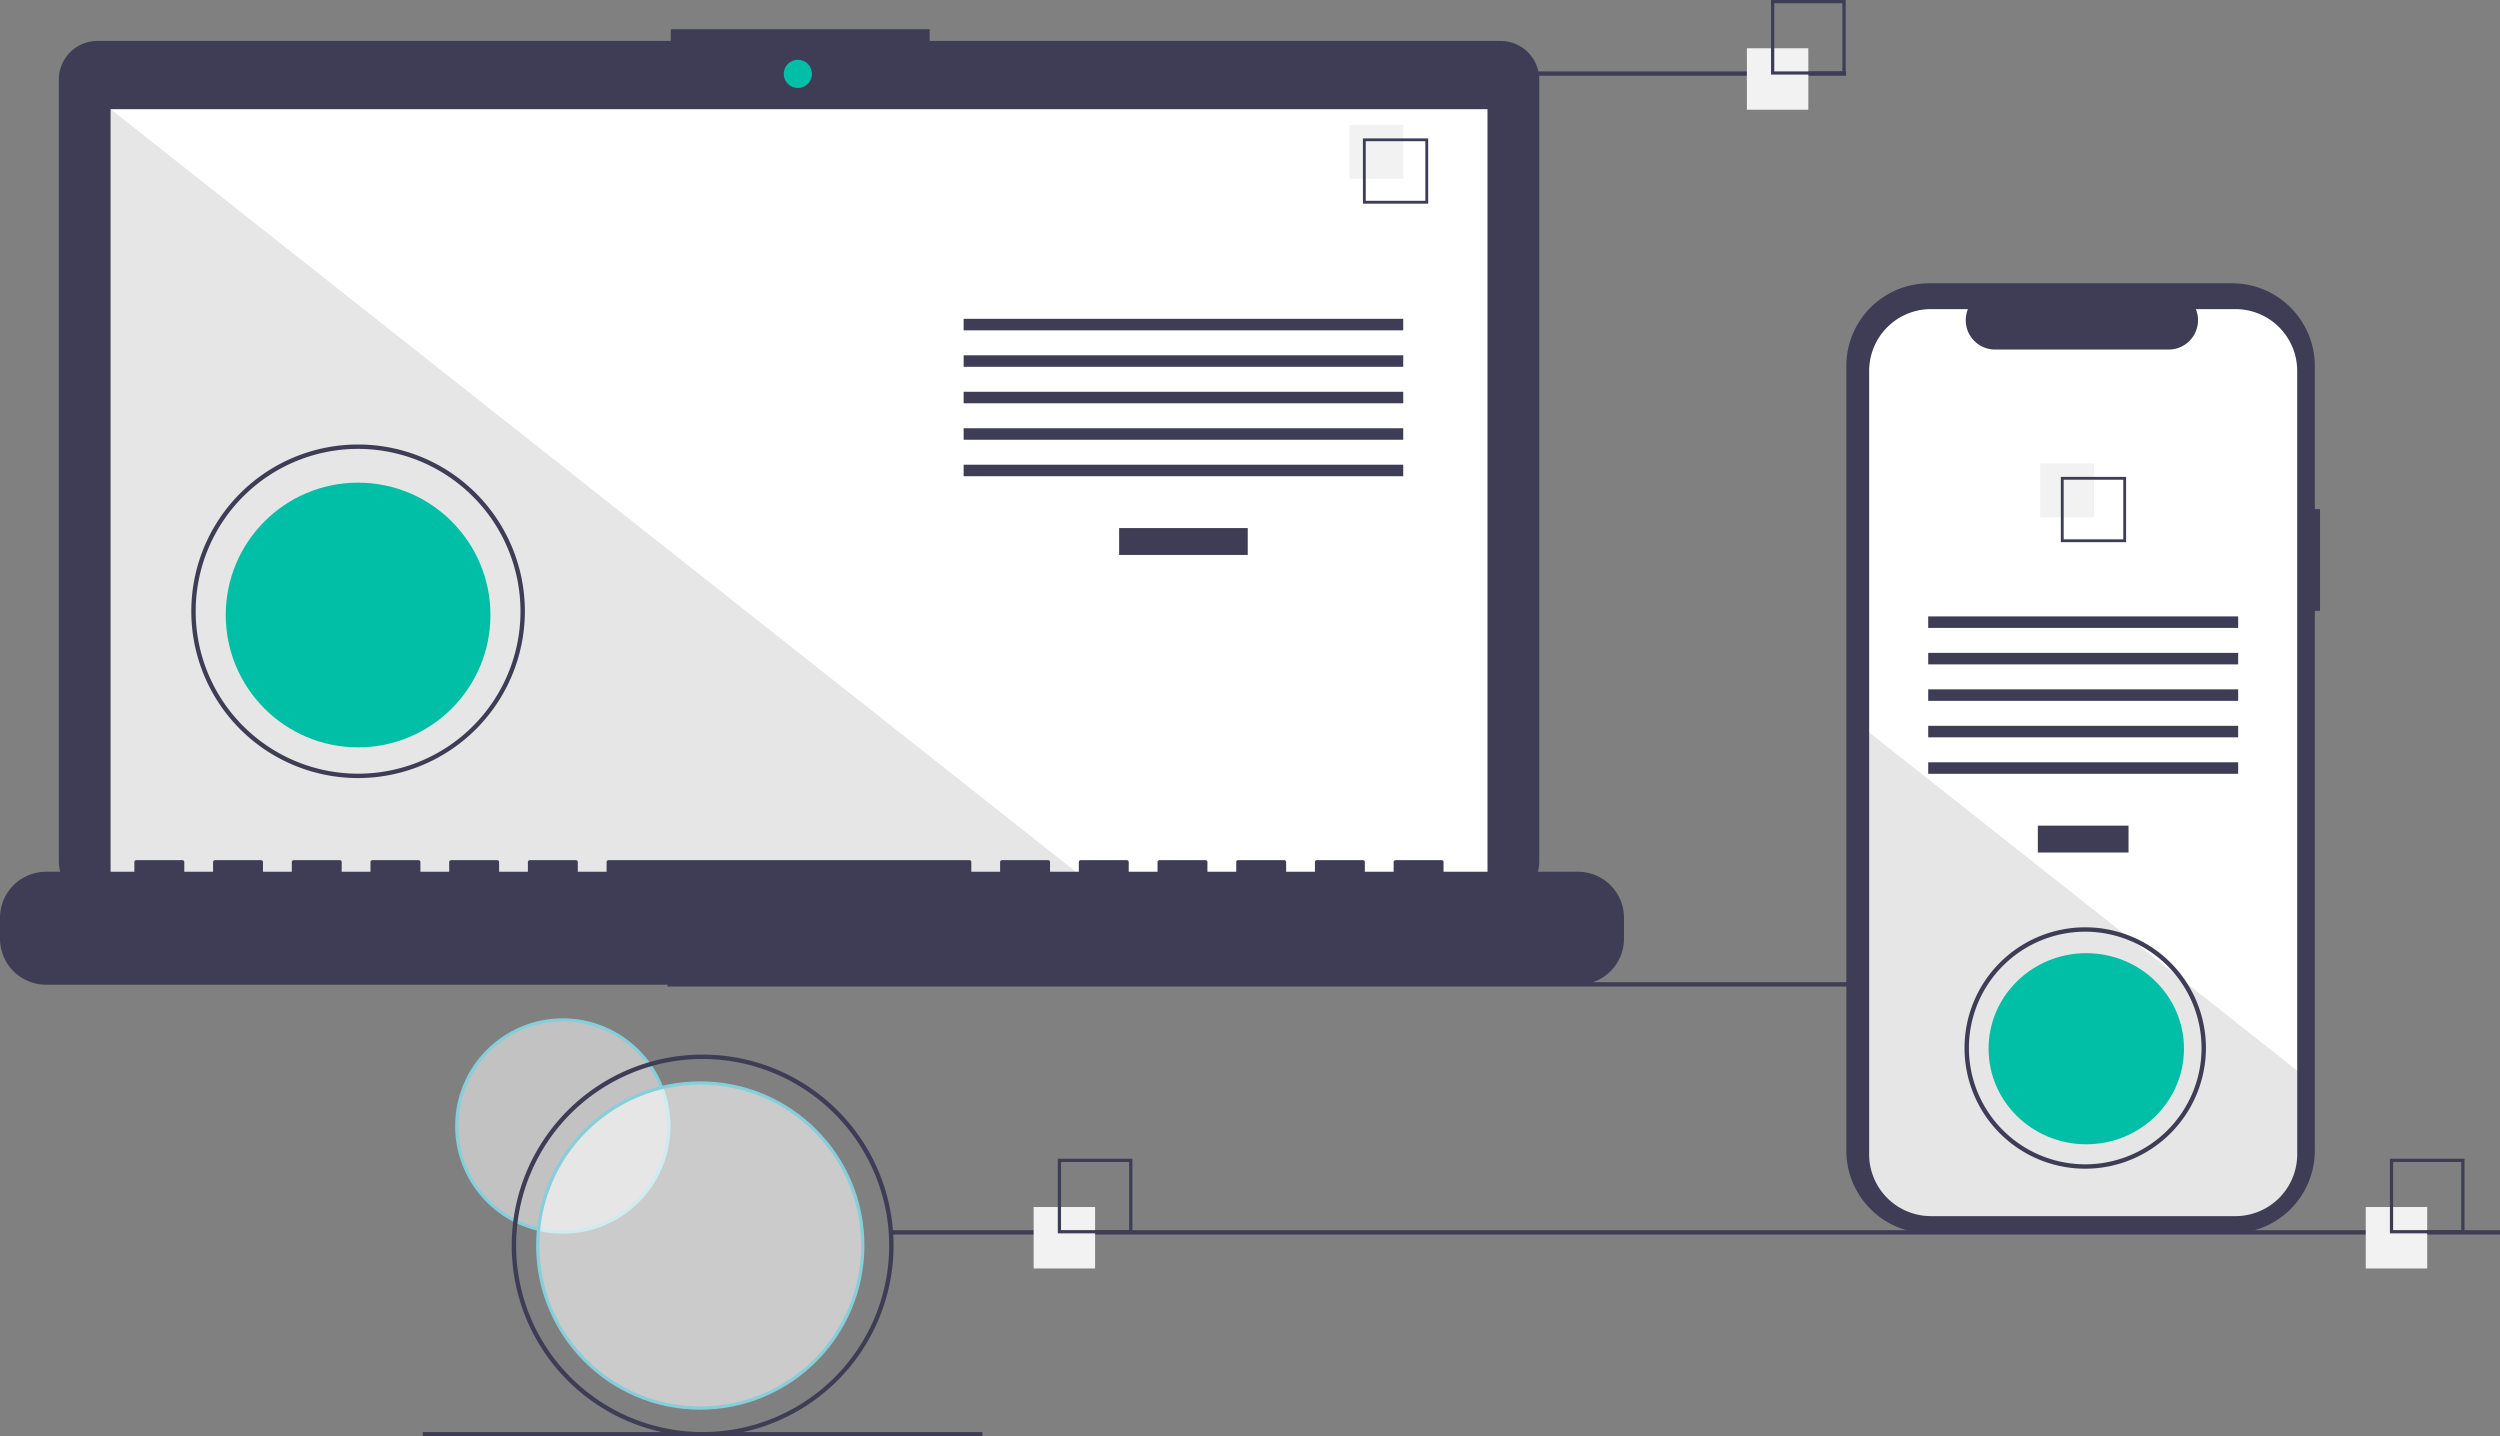 <?xml version="1.0" encoding="UTF-8" standalone="no"?>
<svg
   data-name="Layer 1"
   width="1139.171"
   height="654.543"
   viewBox="0 0 1139.171 654.543"
   version="1.1"
   id="svg86"
   sodipodi:docname="undraw_progressive_app_m-9-ms.svg"
   inkscape:version="1.2 (dc2aedaf03, 2022-05-15)"
   xmlns:inkscape="http://www.inkscape.org/namespaces/inkscape"
   xmlns:sodipodi="http://sodipodi.sourceforge.net/DTD/sodipodi-0.dtd"
   xmlns="http://www.w3.org/2000/svg"
   xmlns:svg="http://www.w3.org/2000/svg">
  <rect x="0" y="0" width="1139.171" height="654.543" fill="#808080" stroke="none"/>
  <defs
     id="defs90" />
  <sodipodi:namedview
     id="namedview88"
     pagecolor="#ffffff"
     bordercolor="#000000"
     borderopacity="0.25"
     inkscape:showpageshadow="2"
     inkscape:pageopacity="0.0"
     inkscape:pagecheckerboard="0"
     inkscape:deskcolor="#d1d1d1"
     showgrid="false"
     inkscape:zoom="8"
     inkscape:cx="287.5625"
     inkscape:cy="558.25"
     inkscape:window-width="1920"
     inkscape:window-height="1017"
     inkscape:window-x="-8"
     inkscape:window-y="-8"
     inkscape:window-maximized="1"
     inkscape:current-layer="svg86" />
  <title
     id="title2">progressive_app</title>
  <circle
     cx="256.46"
     cy="513.095"
     r="48.318"
     fill="#6c63ff"
     id="circle6"
     style="fill:#ffffff;fill-opacity:0.523;stroke-width:1.5;stroke:#86cfda" />
  <circle
     cx="319.084"
     cy="567.543"
     r="74.054"
     fill="#6c63ff"
     id="circle6-1"
     style="fill:#ffffff;fill-opacity:0.591;stroke:#86cfda;stroke-width:1.5" />
  <rect
     x="304.171"
     y="447.543"
     width="733"
     height="2"
     fill="#3f3d56"
     id="rect8" />
  <path
     d="M714.207,141.381H454.038v-5.362h-117.971v5.362H74.825a17.599,17.599,0,0,0-17.599,17.599V515.231a17.599,17.599,0,0,0,17.599,17.599H714.207a17.599,17.599,0,0,0,17.599-17.599V158.979A17.599,17.599,0,0,0,714.207,141.381Z"
     transform="translate(-30.415 -122.728)"
     fill="#3f3d56"
     id="path10" />
  <rect
     x="50.406"
     y="49.754"
     width="627.391"
     height="353.913"
     fill="#6c63ff"
     id="rect12"
     style="fill:#ffffff;fill-opacity:1" />
  <circle
     cx="363.565"
     cy="33.667"
     r="6.435"
     fill="#6c63ff"
     id="circle14"
     style="fill:#00bfa6;fill-opacity:1" />
  <polygon
     points="498.374 403.667 50.406 403.667 50.406 49.754 498.374 403.667"
     opacity="0.1"
     id="polygon16" />
  <circle
     cx="163.171"
     cy="280.236"
     r="60.307"
     fill="#f2f2f2"
     id="circle18"
     style="fill:#00bfa6;fill-opacity:1" />
  <rect
     x="509.953"
     y="240.622"
     width="58.605"
     height="12.246"
     fill="#3f3d56"
     id="rect20" />
  <rect
     x="439.102"
     y="145.279"
     width="200.307"
     height="5.248"
     fill="#3f3d56"
     id="rect22" />
  <rect
     x="439.102"
     y="161.898"
     width="200.307"
     height="5.248"
     fill="#3f3d56"
     id="rect24" />
  <rect
     x="439.102"
     y="178.518"
     width="200.307"
     height="5.248"
     fill="#3f3d56"
     id="rect26" />
  <rect
     x="439.102"
     y="195.137"
     width="200.307"
     height="5.248"
     fill="#3f3d56"
     id="rect28" />
  <rect
     x="439.102"
     y="211.756"
     width="200.307"
     height="5.248"
     fill="#3f3d56"
     id="rect30" />
  <rect
     x="614.917"
     y="56.934"
     width="24.492"
     height="24.492"
     fill="#f2f2f2"
     id="rect32" />
  <path
     d="M681.195,215.525h-29.74v-29.74h29.74Zm-28.447-1.293h27.154V187.078H652.748Z"
     transform="translate(-30.415 -122.728)"
     fill="#3f3d56"
     id="path34" />
  <path
     d="M749.422,519.96H688.192v-4.412a.875.875,0,0,0-.875-.875h-20.993a.875.875,0,0,0-.875.875v4.412H652.329v-4.412a.875.875,0,0,0-.875-.875H630.462a.875.875,0,0,0-.875.875v4.412H616.467v-4.412a.875.875,0,0,0-.875-.875H594.599a.875.875,0,0,0-.875.875v4.412H580.604v-4.412a.875.875,0,0,0-.875-.875H558.736a.875.875,0,0,0-.875.875v4.412H544.741v-4.412a.875.875,0,0,0-.875-.875H522.873a.875.875,0,0,0-.875.875v4.412H508.878v-4.412a.875.875,0,0,0-.875-.875h-20.993a.875.875,0,0,0-.875.875v4.412H473.015v-4.412a.875.875,0,0,0-.875-.875H307.696a.875.875,0,0,0-.875.875v4.412H293.701v-4.412a.875.875,0,0,0-.875-.875H271.833a.875.875,0,0,0-.875.875v4.412H257.838v-4.412a.875.875,0,0,0-.875-.875h-20.993a.875.875,0,0,0-.875.875v4.412H221.975v-4.412a.875.875,0,0,0-.875-.875H200.107a.875.875,0,0,0-.875.875v4.412H186.112v-4.412a.875.875,0,0,0-.875-.875H164.244a.875.875,0,0,0-.875.875v4.412H150.249v-4.412a.875.875,0,0,0-.875-.875H128.381a.875.875,0,0,0-.875.875v4.412H114.386v-4.412a.875.875,0,0,0-.875-.875H92.519a.875.875,0,0,0-.875.875v4.412H51.407a20.993,20.993,0,0,0-20.993,20.993v9.492A20.993,20.993,0,0,0,51.407,571.438H749.422a20.993,20.993,0,0,0,20.993-20.993v-9.492A20.993,20.993,0,0,0,749.422,519.96Z"
     transform="translate(-30.415 -122.728)"
     fill="#3f3d56"
     id="path36" />
  <path
     d="M193.586,477.272a76,76,0,1,1,76-76A76.086,76.086,0,0,1,193.586,477.272Zm0-150a74,74,0,1,0,74,74A74.084,74.084,0,0,0,193.586,327.272Z"
     transform="translate(-30.415 -122.728)"
     fill="#3f3d56"
     id="path38" />
  <rect
     x="586.171"
     y="32.543"
     width="255"
     height="2"
     fill="#3f3d56"
     id="rect40" />
  <rect
     x="406.171"
     y="560.543"
     width="733"
     height="2"
     fill="#3f3d56"
     id="rect42" />
  <rect
     x="192.672"
     y="652.543"
     width="255"
     height="2"
     fill="#3f3d56"
     id="rect44" />
  <rect
     x="471"
     y="550"
     width="28"
     height="28"
     fill="#6c63ff"
     id="rect46"
     style="fill:#f2f2f2;fill-opacity:1" />
  <path
     d="M546.415,684.728h-34v-34h34Zm-32.522-1.478H544.936V652.207H513.893Z"
     transform="translate(-30.415 -122.728)"
     fill="#3f3d56"
     id="path48" />
  <rect
     x="796"
     y="22"
     width="28"
     height="28"
     fill="#6c63ff"
     id="rect50"
     style="fill:#f2f2f2;fill-opacity:1" />
  <path
     d="M871.415,156.728h-34v-34h34Zm-32.522-1.478H869.936V124.207H838.893Z"
     transform="translate(-30.415 -122.728)"
     fill="#3f3d56"
     id="path52" />
  <rect
     x="1078"
     y="550"
     width="28"
     height="28"
     fill="#6c63ff"
     id="rect54"
     style="fill:#f2f2f2;fill-opacity:1" />
  <path
     d="M1153.415,684.728h-34v-34h34Zm-32.522-1.478h31.043V652.207h-31.043Z"
     transform="translate(-30.415 -122.728)"
     fill="#3f3d56"
     id="path56" />
  <path
     d="M1087.586,354.687h-2.379V289.525a37.714,37.714,0,0,0-37.714-37.714H909.44A37.714,37.714,0,0,0,871.726,289.525V647.006A37.714,37.714,0,0,0,909.44,684.72h138.053a37.714,37.714,0,0,0,37.714-37.714V401.07h2.379Z"
     transform="translate(-30.415 -122.728)"
     fill="#3f3d56"
     id="path58" />
  <path
     d="M1077.176,291.742v356.96a28.165,28.165,0,0,1-28.16,28.17H910.296a28.165,28.165,0,0,1-28.16-28.17v-356.96a28.163,28.163,0,0,1,28.16-28.16h16.83a13.379,13.379,0,0,0,12.39,18.43h79.09a13.379,13.379,0,0,0,12.39-18.43h18.02A28.163,28.163,0,0,1,1077.176,291.742Z"
     transform="translate(-30.415 -122.728)"
     fill="#6c63ff"
     id="path60"
     style="fill:#ffffff;fill-opacity:1" />
  <rect
     x="928.58"
     y="376.218"
     width="41.324"
     height="12.246"
     fill="#3f3d56"
     id="rect62" />
  <rect
     x="878.621"
     y="280.875"
     width="141.24"
     height="5.248"
     fill="#3f3d56"
     id="rect64" />
  <rect
     x="878.621"
     y="297.494"
     width="141.24"
     height="5.248"
     fill="#3f3d56"
     id="rect66" />
  <rect
     x="878.621"
     y="314.114"
     width="141.24"
     height="5.248"
     fill="#3f3d56"
     id="rect68" />
  <rect
     x="878.621"
     y="330.733"
     width="141.24"
     height="5.248"
     fill="#3f3d56"
     id="rect70" />
  <rect
     x="878.621"
     y="347.352"
     width="141.24"
     height="5.248"
     fill="#3f3d56"
     id="rect72" />
  <rect
     x="929.684"
     y="211.179"
     width="24.492"
     height="24.492"
     fill="#f2f2f2"
     id="rect74" />
  <path
     d="M969.474,340.032v29.74h29.74v-29.74Zm28.45,28.45h-27.16v-27.16h27.16Z"
     transform="translate(-30.415 -122.728)"
     fill="#3f3d56"
     id="path76" />
  <path
     d="M1077.176,610.582v38.12a28.165,28.165,0,0,1-28.16,28.17H910.296a28.165,28.165,0,0,1-28.16-28.17v-192.21l116.87,92.33,2,1.58,21.74,17.17,2.03,1.61Z"
     transform="translate(-30.415 -122.728)"
     opacity="0.1"
     id="path78" />
  <ellipse
     cx="950.651"
     cy="477.869"
     fill="#f2f2f2"
     id="circle80"
     style="fill:#00bfa6;fill-opacity:1;stroke-width:1.004"
     rx="44.52"
     ry="43.542" />
  <path
     d="M350.586,777.272a87,87,0,1,1,87-87A87.099,87.099,0,0,1,350.586,777.272Zm0-172a85,85,0,1,0,85,85A85.096,85.096,0,0,0,350.586,605.272Z"
     transform="translate(-30.415 -122.728)"
     fill="#3f3d56"
     id="path82" />
  <path
     d="M980.586,655.272a55,55,0,1,1,55-55A55.062,55.062,0,0,1,980.586,655.272Zm0-108a53,53,0,1,0,53,53A53.06,53.06,0,0,0,980.586,547.272Z"
     transform="translate(-30.415 -122.728)"
     fill="#3f3d56"
     id="path84" />
</svg>
